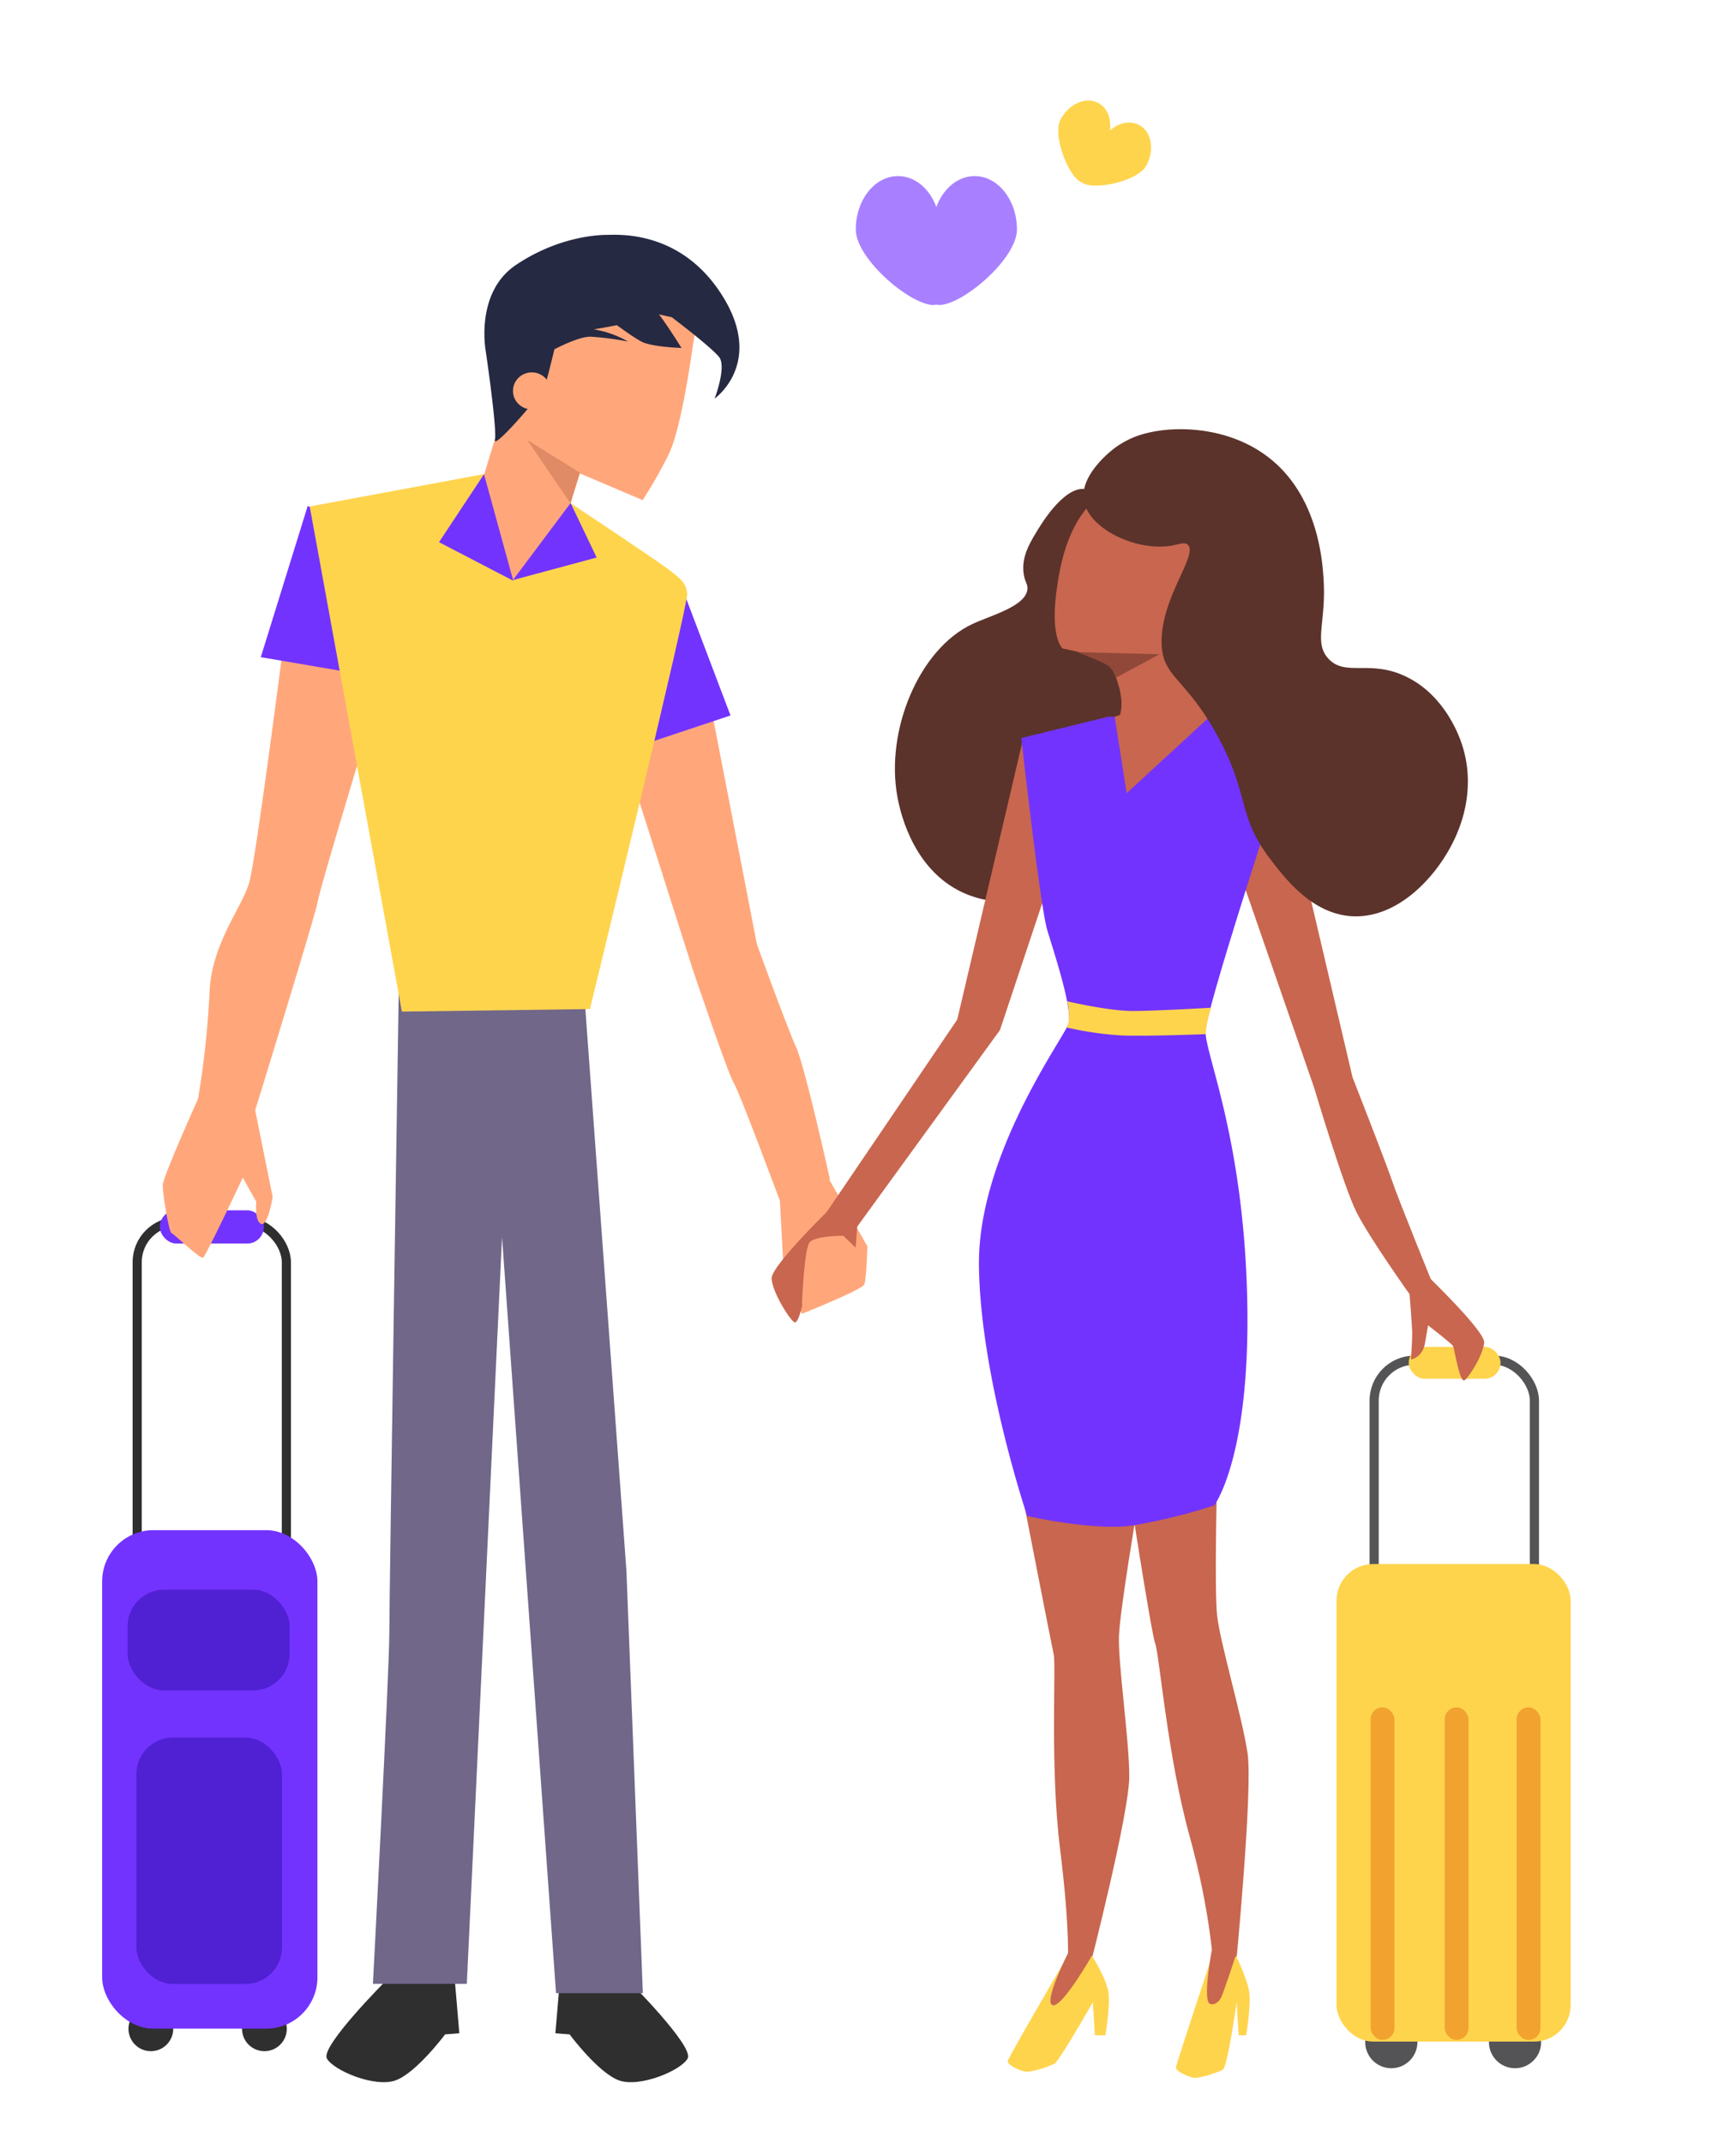 <svg xmlns="http://www.w3.org/2000/svg" viewBox="0 0 569.42 702.58"><defs><style>.cls-1,.cls-6{fill:none;stroke-miterlimit:10;stroke-width:3px;}.cls-1{stroke:#2f2f30;}.cls-2{fill:#2f2f30;}.cls-12,.cls-3{fill:#7333ff;}.cls-4{fill:#5020d3;}.cls-5{fill:#ffa77b;}.cls-6{stroke:#545456;}.cls-7{fill:#545456;}.cls-8{fill:#ffd44d;}.cls-9{fill:#ea8a21;opacity:0.67;}.cls-10{fill:#5b332b;}.cls-11{fill:#c9664f;}.cls-12{opacity:0.62;}.cls-13{fill:#706789;}.cls-14{fill:#262942;}.cls-15{fill:#e08b65;}.cls-16{fill:#914839;}</style></defs><g id="Layer_27" data-name="Layer 27"><rect class="cls-1" x="45" y="400.59" width="48.93" height="144.73" rx="13.25"/><circle class="cls-2" cx="49.48" cy="665.22" r="7.34"/><circle class="cls-2" cx="86.73" cy="665.22" r="7.34"/><rect class="cls-3" x="33.5" y="501.72" width="70.62" height="163.45" rx="16.82"/><rect class="cls-4" x="41.85" y="521.23" width="53.16" height="33.05" rx="12"/><rect class="cls-4" x="44.72" y="569.72" width="47.77" height="80.82" rx="12"/><rect class="cls-3" x="52.42" y="396.84" width="34.12" height="10.9" rx="5.45"/><path class="cls-2" d="M126.58,649.47S105.06,671,107.21,674.94s15.78,9.68,22.6,7.17S146,667.05,146,667.05l4.66-.36-1.43-16.86Z"/><path class="cls-2" d="M206.19,649.47s21.52,21.52,19.37,25.47-15.78,9.68-22.59,7.17-16.14-15.06-16.14-15.06l-4.66-.36,1.43-16.86Z"/><path class="cls-5" d="M92.74,213.17S84,280.92,81.82,289.11s-12.57,20.22-13.11,36.61a292.78,292.78,0,0,1-3.83,35l18,6s20.76-67.2,21.31-71,15.29-52.45,15.29-52.45l-1.09-31.14Z"/><path class="cls-5" d="M240.7,355.14c-1.93-3.07-13.42-37.1-13.42-37.1l-26-81.66,31-9.23,16,82.51s10,27.5,12.87,33.74,11.08,43.28,11.08,43.28l-16.41,7.08S242.62,358.21,240.7,355.14Z"/><path class="cls-5" d="M255.81,393.76l1.34,24.71,5.91,12.31s19.69-7.88,20.43-9.6,1-12.56,1-12.56L270.69,384.5l-12.8,5.17Z"/><rect class="cls-6" x="450.73" y="445.99" width="52.57" height="164.81" rx="13.25"/><circle class="cls-7" cx="456.36" cy="669.59" r="8.56"/><circle class="cls-7" cx="496.94" cy="669.59" r="8.56"/><rect class="cls-8" x="462.07" y="441.62" width="30.12" height="10.46" rx="5.23"/><rect class="cls-8" x="438.39" y="512.83" width="76.81" height="156.58" rx="12"/><rect class="cls-9" x="449.58" y="559.83" width="7.82" height="109.04" rx="3.91"/><rect class="cls-9" x="473.87" y="559.83" width="7.82" height="109.04" rx="3.91"/><rect class="cls-9" x="497.46" y="559.83" width="7.82" height="109.04" rx="3.91"/><path class="cls-10" d="M355.79,160.33c-7-.7-14.37,11.65-16,14.38-2.07,3.44-5,8.33-3.94,13.91.44,2.35,1.23,2.88,1.16,4.4-.29,5.76-12.07,8.76-18.09,11.6-17.55,8.25-28.54,35-24.58,56.57.59,3.2,4.15,22.55,20.18,30.84,20.74,10.73,50.31-3.33,61.21-23.19,6.14-11.19,3.78-25.7-.93-54.72C371.12,191.42,366.24,161.38,355.79,160.33Z"/><path class="cls-11" d="M362.76,161.58s-10.88,3.95-15.13,25.52.91,25.52.91,25.52,14.53,3,15.14,4.26,7.29,13.37,2.43,20.05-5.17,9.12-5.17,9.12l15.19,15.49,29.47-23.7-7.29-49.52-9.72-23.1Z"/><path class="cls-11" d="M335.1,489s9.68,49.66,10.52,53.45-1.26,37,2.11,64,2.52,37.87,2.52,37.87l7.16.84s13-50.5,13-62.7-3.79-37.46-3.37-46.3,5.9-41.24,5.9-41.24Z"/><path class="cls-11" d="M369.7,484.06s7.84,51.17,9.21,54.8,4,36.84,11.24,63S398.06,646,398.06,646l7.2-.19S411,587,409.21,574.88s-9.11-36.53-10-45.33-.06-41.67-.06-41.67Z"/><path class="cls-11" d="M462.22,422.77s1,12.2,1,14.4-.4,8.6-.4,8.6,3.8-.6,4.6-5.4,1-5.8,1-5.8,7.8,6,8.2,6.79,2.2,12.4,3.8,11.2,6.2-8.6,6.4-12.4-19.2-22.39-19.2-22.39Z"/><path class="cls-8" d="M358.24,641.38s5,7.78,5.41,12.54-1.08,13.42-1.08,13.42h-3.46l-.65-10.82s-11,19.25-12.55,20.12-7.79,3-9.73,2.6-5.84-2.17-5.63-3.47,20.12-35.26,20.12-35.26Z"/><path class="cls-8" d="M405.42,641.38s4,7.78,4.41,12.54-1.09,13.42-1.09,13.42h-2.46l-.65-10.82s-3,21.26-4.54,22.12-7.79,3-9.73,2.6-5.84-2.17-5.63-3.46,12.12-37.27,12.12-37.27Z"/><path class="cls-11" d="M350.28,640.48s-8.16,16.09-5,17,13.21-16.81,13.21-16.81l-7-2.64Z"/><path class="cls-11" d="M397.41,639.79s-3.07,16.31-.49,17.27c1.32.5,2.63-.49,3.46-1.8s5.26-15,5.26-15l-7.4-2.14Z"/><path class="cls-11" d="M456.65,387.28c-1.43-4.31-9-23.81-13-34L421.2,257.62,403.8,278l27.28,78.75,0,0s9.55,32.1,13.82,40.63,17.66,27.27,17.66,27.27l7.55-3.28S458.62,393.19,456.65,387.28Z"/><path class="cls-11" d="M328,337.73l24.83-74.49-17.4-20.35L313,338.5l-.67,1.73Z"/><path class="cls-3" d="M363.53,235,335,242s6.17,55.18,8.49,62.9,8.49,26.24,6.94,30.87-29.71,42.84-29.33,79.12,15.83,82.2,15.83,82.2,22,5,34.73,3.08a188.09,188.09,0,0,0,26.63-6.56s12-15.82,10.8-67.92S395.43,346,395.43,338.32,423,247.38,423,247.38l-19.3-11.58Z"/><path class="cls-8" d="M350,328.31c.51,1.17.74,3.7.53,6.87a4,4,0,0,1-.74,1.7,110.77,110.77,0,0,0,18.18,2.64c8.46.31,27.48-.43,27.48-.43a37.73,37.73,0,0,1,1.06-6.23l.74-2.43s-18.38,1.06-25.69,1.06C363.48,331.49,350,328.31,350,328.31Z"/><polygon class="cls-11" points="365.63 235.03 369.55 260.08 396.11 235.63 376.49 231.11 365.63 235.03"/><path class="cls-10" d="M365.5,147c-1.41,1.08-11.28,8.84-10,17,1.45,9.45,17.39,16.93,28.87,14.89,2.52-.45,4.07-1.23,5.16-.31,3.77,3.19-8.95,17.39-8.51,32.51.32,10.94,7.63,11,17.93,29.48,11.25,20.22,6.6,26.6,17.62,41,5.12,6.7,13.79,18,26.74,18.84,16.19,1,29.81-14.95,34.94-27.95,1.4-3.54,5.74-15.05,1.22-28.56-1-3-5.72-15.81-17.93-21.88-12-6-20.19.06-25.83-6.07-4.77-5.2-.85-11.65-1.51-24.92-.28-5.45-1.26-25.18-14.89-38.28s-33.78-13.59-44.67-10.33A28.69,28.69,0,0,0,365.5,147Z"/><path class="cls-11" d="M281.42,399.2s-1.15,14-1.15,16.58a32.06,32.06,0,0,1-1.19,6.68s-2.72,2.53-3.64-3-1.15-6.68-1.15-6.68-9,6.91-9.44,7.83-2.53,14.27-4.38,12.89-7.13-9.9-7.37-14.28,22.11-25.78,22.11-25.78Z"/><polygon class="cls-11" points="315.03 332.77 270.87 397.85 280.89 402.58 328.01 337.73 315.03 332.77"/><path class="cls-12" d="M319.7,57.74c-5.57,0-10.37,4.16-12.57,10.14-2.2-6-7-10.14-12.57-10.14-7.65,0-13.85,7.83-13.85,17.48S298.55,100,306.2,100a4.9,4.9,0,0,1,1.87,0c7.65,0,25.49-15.1,25.49-24.75S327.35,57.74,319.7,57.74Z"/><path class="cls-8" d="M373.66,41c-3-1.6-6.71-.76-9.6,1.79.55-3.81-.82-7.4-3.78-9-4.08-2.19-9.62.2-12.38,5.33s2.4,18.28,6.47,20.48a3.23,3.23,0,0,0,.52.22,2.73,2.73,0,0,0,.47.31c4.07,2.2,17.89-.72,20.66-5.86S377.73,43.17,373.66,41Z"/><path class="cls-5" d="M263.06,427.08s.74-17.47,2.46-19.69,11.08-2.21,11.08-2.21l7.13,6.89-.49,8.37-19.69,9.84Z"/><path class="cls-5" d="M65.69,358.67s-12.32,27.18-12.32,30,2,15.32,2.89,15.64,9.43,8.69,10.38,8.06,13-26.23,13-26.23l4.43,7.9s-.64,6.32,1.58,7.27,3.79-8.85,3.79-8.85l-6-29.7Z"/><path class="cls-13" d="M130.79,324.77s-3.08,197.11-3.08,210.2-5.39,115.5-5.39,115.5h30.8l11.55-244.85,17.71,247.93h28.48L205.47,515,191.61,325.54Z"/><polygon class="cls-3" points="100.94 165.86 85.54 215.48 113.6 220.27 110.87 171.34 100.94 165.86"/><polygon class="cls-3" points="223.35 191.72 239.61 234.59 209.53 244.62 223.35 191.72"/><path class="cls-8" d="M159.59,155.3l-58,10.77,30.23,165.62,61.69-.83S225.84,198,225.42,194.64s-1.66-4.56-6.62-8.28-34.37-23.19-34.37-23.19Z"/><path class="cls-5" d="M227.3,113s-3.61,27.29-8,36.05a154.09,154.09,0,0,1-8.5,14.93l-20.6-8.75s-5.21,15.16-4.44,16.45a18.39,18.39,0,0,1,1.35,2.86L168.25,190.2l-12-26.24,8-26.26,6.69-20.09,8.5-19.82,26.26,1,23.43,3.6Z"/><polygon class="cls-3" points="158.76 155.48 144 177.77 168.36 190.43 158.76 155.48"/><polygon class="cls-3" points="187.16 164.94 195.71 182.81 168.25 190.2 187.16 164.94"/><path class="cls-14" d="M237.12,97.26c-13.58-22-34.57-20.25-38-20.25s-16.3.74-29.89,9.87-9.88,28.41-9.88,28.41,3.71,25.19,3,28.9,15.06-14.82,16.05-16.8c.53-1,2.1-7.28,3.46-12.88,4.23-2.13,9.18-4.24,12-4.1A91.91,91.91,0,0,1,206,112,32.93,32.93,0,0,0,194.8,108c2.76-.47,5.58-1,7.54-1.37,3.74,2.72,7.29,5.15,8.85,5.73,3.95,1.49,12.35,1.73,12.35,1.73s-4-6.46-7.37-11l4.16.92s13.09,9.88,15.56,13.09-1.48,13.58-1.48,13.58S250.71,119.24,237.12,97.26Z"/><ellipse class="cls-5" cx="174.43" cy="128.17" rx="6.17" ry="6.07"/></g><g id="Layer_69" data-name="Layer 69"><polygon class="cls-15" points="172.91 144.22 187.13 165.07 190.22 154.99 172.91 144.22"/><path class="cls-16" d="M353.2,213.81l27.16.7L366,222.23a7.65,7.65,0,0,0-2.6-4C361.43,216.84,353.2,213.81,353.2,213.81Z"/></g></svg>